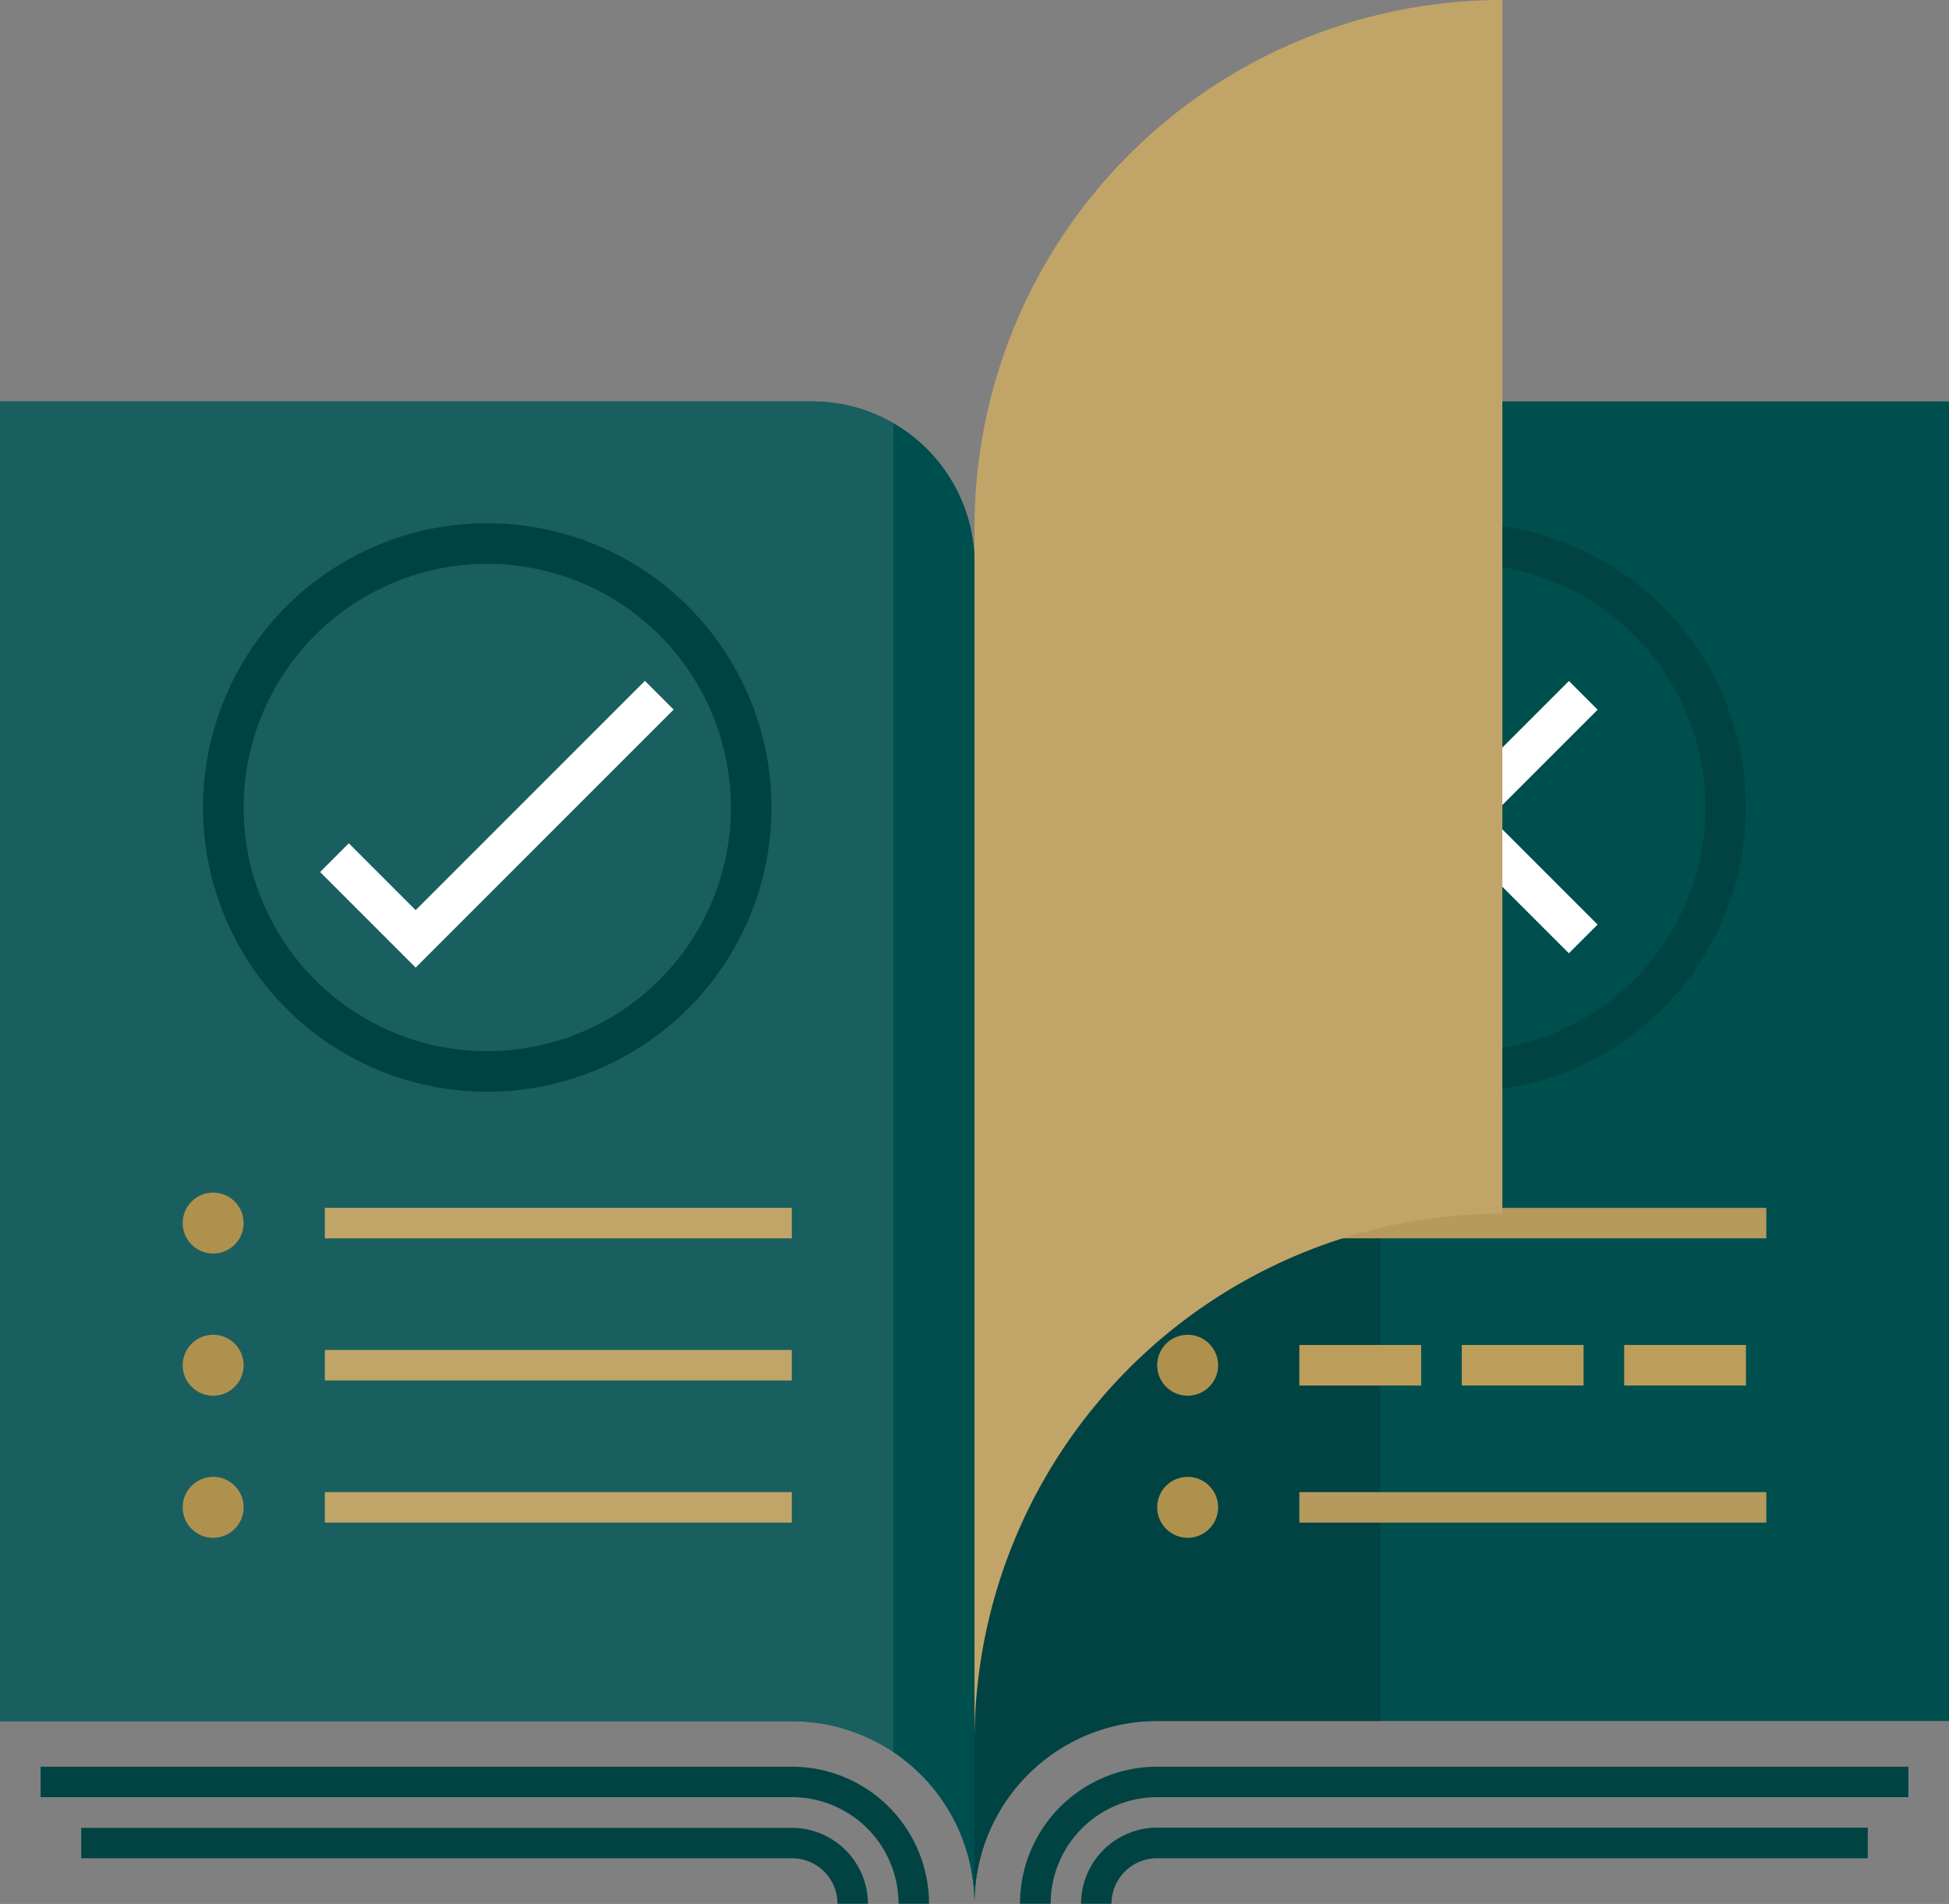 <svg viewBox="0 0 300 293.03" xmlns="http://www.w3.org/2000/svg"><rect x="0" y="0" width="300" height="293.03" fill="#808080" stroke="none"/><g fill="#014343"><path d="m143 293h-4.69a16.42 16.42 0 0 0 -16.4-16.4h-115.66v-4.69h115.63a21.11 21.11 0 0 1 21.12 21.09z"/><path d="m133.6 293h-4.69a7 7 0 0 0 -7-7h-109.41v-4.68h109.38a11.73 11.73 0 0 1 11.72 11.68z"/><path d="m161.72 293h-4.72a21.11 21.11 0 0 1 21.09-21.09h115.66v4.69h-115.63a16.42 16.42 0 0 0 -16.4 16.4z"/><path d="m171.09 293h-4.69a11.73 11.73 0 0 1 11.72-11.71h109.38v4.71h-109.38a7 7 0 0 0 -7.03 7z"/></g><path d="m150 293a28.12 28.12 0 0 1 28.13-28.13h121.87v-203.09h-125a25 25 0 0 0 -25 25 25 25 0 0 0 -25-25h-125v203.12h121.88a28.12 28.12 0 0 1 28.12 28.1z" fill="#004f4f"/><path d="m212.5 61.78h-37.5a25 25 0 0 0 -25 25v206.22a28.12 28.12 0 0 1 28.12-28.13h34.38z" fill="#014343"/><path d="m150 86.78a25 25 0 0 0 -25-25h-125v203.12h121.88a28.12 28.12 0 0 1 28.12 28.1z" fill="#1a5f5f"/><path d="m75 86.78a37.5 37.5 0 1 1 -37.5 37.5 37.54 37.54 0 0 1 37.5-37.5m0-6.25a43.75 43.75 0 1 0 43.75 43.75 43.75 43.75 0 0 0 -43.75-43.75z" fill="#014343"/><path d="m63.98 148.92-14.71-14.71 4.42-4.42 10.29 10.29 35.29-35.29 4.42 4.42z" fill="#fff"/><circle cx="32.81" cy="188.24" fill="#af914e" r="4.69"/><path d="m50 185.9h71.88v4.69h-71.88z" fill="#c1a568"/><circle cx="32.81" cy="210.12" fill="#af914e" r="4.69"/><path d="m50 207.77h71.88v4.69h-71.88z" fill="#c1a568"/><circle cx="32.81" cy="231.99" fill="#af914e" r="4.69"/><path d="m50 229.65h71.88v4.69h-71.88z" fill="#c1a568"/><path d="m225 86.78a37.5 37.5 0 1 1 -37.5 37.5 37.54 37.54 0 0 1 37.5-37.5m0-6.25a43.75 43.75 0 1 0 43.75 43.75 43.75 43.75 0 0 0 -43.75-43.75z" fill="#014343"/><path d="m198.48 122.63h53.03v6.25h-53.03z" fill="#fff" transform="matrix(.707 -.707 .707 .707 -23.02 195.93)"/><path d="m221.87 99.23h6.25v53.03h-6.25z" fill="#fff" transform="matrix(.707 -.707 .707 .707 -23.02 195.93)"/><circle cx="182.81" cy="188.24" fill="#af914e" r="4.69"/><path d="m200 185.9h71.88v4.69h-71.88z" fill="#b5995d"/><circle cx="182.81" cy="210.12" fill="#af914e" r="4.69"/><path d="m268.75 213.24h-18.75v-6.24h18.75zm-25 0h-18.75v-6.24h18.75zm-25 0h-18.75v-6.24h18.75z" fill="#bc9d59"/><circle cx="182.81" cy="231.99" fill="#af914e" r="4.69"/><path d="m200 229.65h71.88v4.69h-71.88z" fill="#b5995d"/><path d="m150 81.25a81.25 81.25 0 0 1 81.25-81.25v186.78a81.25 81.25 0 0 0 -81.25 81.22z" fill="#c1a568"/><path d="m150 86.78a25 25 0 0 0 -12.5-21.63v204.49a28.1 28.1 0 0 1 12.5 23.36z" fill="#004f4f"/></svg>
